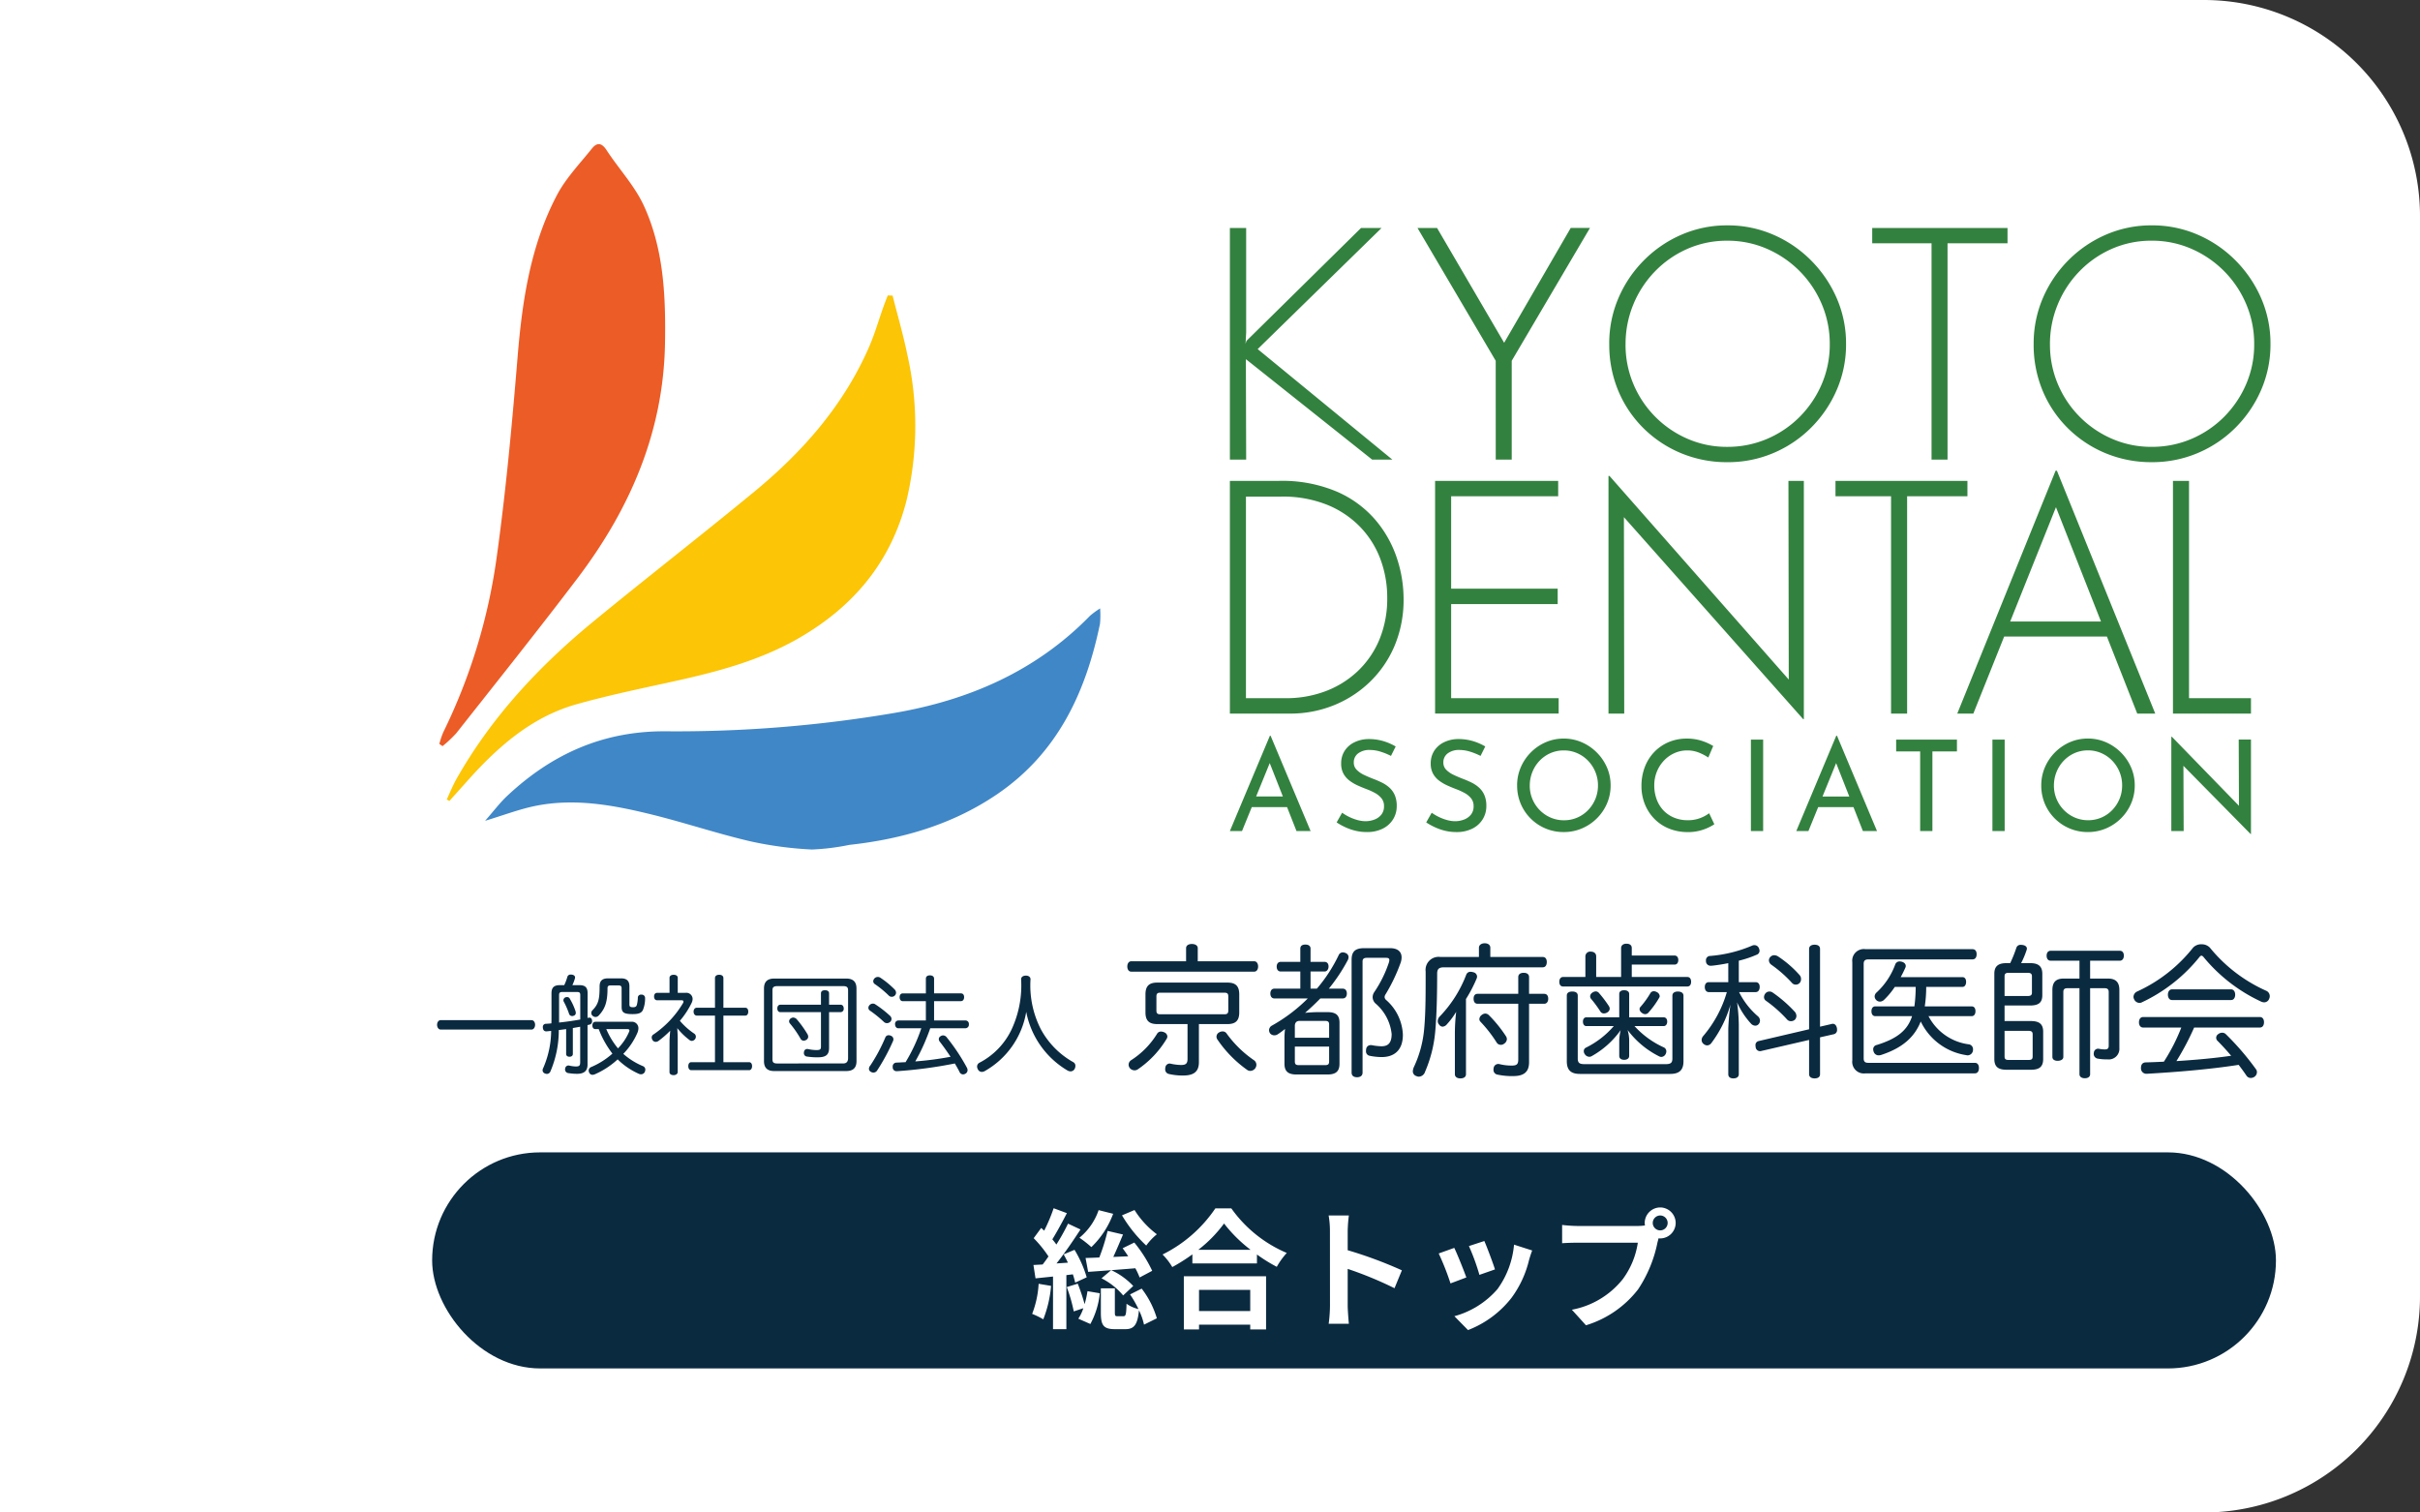 <svg xmlns="http://www.w3.org/2000/svg" width="336" height="210" viewBox="0 0 336 210">
  <rect x="0" y="0" width="336" height="210" fill="#333333" stroke="none"/>
  <g id="グループ_9796" data-name="グループ 9796" transform="translate(-583 -17)">
    <path id="長方形_83" data-name="長方形 83" d="M0,0H306a30,30,0,0,1,30,30V180a30,30,0,0,1-30,30H0a0,0,0,0,1,0,0V0A0,0,0,0,1,0,0Z" transform="translate(583 17)" fill="#fff"/>
    <g id="グループ_4271" data-name="グループ 4271">
      <g id="グループ_168" data-name="グループ 168" transform="translate(-30 -3.012)">
        <g id="グループ_165" data-name="グループ 165" transform="translate(20639.893 22911.008)">
          <g id="グループ_164" data-name="グループ 164" transform="translate(-19856.133 -22859.705)">
            <path id="パス_21" data-name="パス 21" d="M9.04-25.556V-57.869h6.827a19.454,19.454,0,0,1,7.987,1.479A14.839,14.839,0,0,1,29.2-52.5a15.852,15.852,0,0,1,3,5.279,17.907,17.907,0,0,1,.956,5.689,16.472,16.472,0,0,1-1.274,6.622,15.162,15.162,0,0,1-3.482,5.029,15.545,15.545,0,0,1-5.029,3.209,16.075,16.075,0,0,1-5.962,1.115Zm2.23-2.139h5.552a15.427,15.427,0,0,0,5.461-.956,13.264,13.264,0,0,0,4.483-2.776,12.845,12.845,0,0,0,3.027-4.392,14.834,14.834,0,0,0,1.092-5.848,15.179,15.179,0,0,0-.933-5.3,12.917,12.917,0,0,0-2.8-4.483,13.346,13.346,0,0,0-4.6-3.095,16.477,16.477,0,0,0-6.372-1.138H11.27ZM37.531-57.869h17.09v2.139H39.761V-42.9H54.552v2.139H39.761v13.062H54.689v2.139H37.531Zm51.11,33.087L63.154-53.5l.592-.455.046,28.4H61.607v-33h.137L87.23-29.607l-.592.182-.046-28.444h2.139v33.087Zm4.483-33.087h18.319v2.139h-8.374v30.175h-2.23V-55.73H93.124Zm16.908,32.314L123.685-59.28h.182l13.654,33.724h-2.5L123.139-55.729l1.547-.865L112.262-25.556Zm6.6-12.789h14.336l.637,2.094h-15.52Zm23.348-19.525h2.23v30.175h8.6v2.139H139.979Z" transform="translate(-9.039 93.344)" fill="#33813f"/>
            <path id="パス_22" data-name="パス 22" d="M11.3-42.585,11.214-41l.136-.408,15.9-15.67H30.1L12.9-40.261l18.692,15.34H28.787L11.272-38.857l-.012.077L11.3-24.921H9.04V-57.078H11.3Zm34.648,3.946L35.088-57.078h2.717L47.492-40.5l-.77.045,9.641-16.627h2.672L48.172-38.639v13.718H45.952Zm15.761-2.337a15.962,15.962,0,0,1,1.268-6.341,16.769,16.769,0,0,1,3.533-5.254,16.6,16.6,0,0,1,5.24-3.578,15.817,15.817,0,0,1,6.363-1.291,15.845,15.845,0,0,1,6.37,1.293,16.7,16.7,0,0,1,5.254,3.578A17.017,17.017,0,0,1,93.3-47.317a15.752,15.752,0,0,1,1.291,6.354A15.817,15.817,0,0,1,93.3-34.6a16.789,16.789,0,0,1-3.555,5.24A16.439,16.439,0,0,1,84.5-25.827a16.167,16.167,0,0,1-6.386,1.268,16.539,16.539,0,0,1-6.366-1.223,16.246,16.246,0,0,1-5.231-3.442,15.919,15.919,0,0,1-3.533-5.207A16.581,16.581,0,0,1,61.714-40.976Zm2.265.047a14.025,14.025,0,0,0,1.1,5.543,14.278,14.278,0,0,0,3.034,4.529,14.294,14.294,0,0,0,4.5,3.06,13.594,13.594,0,0,0,5.461,1.11,13.938,13.938,0,0,0,5.564-1.11,14.245,14.245,0,0,0,4.523-3.062,14.557,14.557,0,0,0,3.057-4.535,13.876,13.876,0,0,0,1.116-5.564,13.994,13.994,0,0,0-1.11-5.544,14.531,14.531,0,0,0-3.061-4.575,14.529,14.529,0,0,0-4.532-3.1,13.587,13.587,0,0,0-5.518-1.132,13.551,13.551,0,0,0-5.583,1.147,14.19,14.19,0,0,0-4.5,3.148,14.491,14.491,0,0,0-2.988,4.6A14.353,14.353,0,0,0,63.978-40.929ZM98.224-57.078h18.785v2.129H108.68v30.028h-2.219V-54.949H98.224Zm22.414,16.1a15.962,15.962,0,0,1,1.268-6.341,16.769,16.769,0,0,1,3.533-5.254,16.6,16.6,0,0,1,5.24-3.578,15.817,15.817,0,0,1,6.363-1.291,15.845,15.845,0,0,1,6.37,1.293,16.7,16.7,0,0,1,5.254,3.578,17.017,17.017,0,0,1,3.562,5.252,15.752,15.752,0,0,1,1.291,6.354,15.817,15.817,0,0,1-1.291,6.363,16.789,16.789,0,0,1-3.555,5.24,16.44,16.44,0,0,1-5.251,3.533,16.167,16.167,0,0,1-6.386,1.268,16.539,16.539,0,0,1-6.366-1.223,16.246,16.246,0,0,1-5.231-3.442,15.919,15.919,0,0,1-3.533-5.207A16.581,16.581,0,0,1,120.637-40.976Zm2.265.047a14.025,14.025,0,0,0,1.1,5.543,14.278,14.278,0,0,0,3.034,4.529,14.294,14.294,0,0,0,4.5,3.06,13.594,13.594,0,0,0,5.461,1.11,13.938,13.938,0,0,0,5.564-1.11,14.244,14.244,0,0,0,4.523-3.062,14.557,14.557,0,0,0,3.057-4.535,13.876,13.876,0,0,0,1.116-5.564,14,14,0,0,0-1.11-5.544,14.531,14.531,0,0,0-3.061-4.575,14.529,14.529,0,0,0-4.532-3.1,13.587,13.587,0,0,0-5.518-1.132,13.551,13.551,0,0,0-5.583,1.147,14.19,14.19,0,0,0-4.5,3.148,14.492,14.492,0,0,0-2.988,4.6A14.353,14.353,0,0,0,122.9-40.929Z" transform="translate(-9.039 57.44)" fill="#33813f"/>
            <path id="パス_20" data-name="パス 20" d="M.945-9.363,6.5-22.59H6.6L12.152-9.363H10.193L6.039-19.911l1.221-.8L2.631-9.363Zm3.267-4.8H8.92l.571,1.476H3.712Zm19.1-5.63a8.849,8.849,0,0,0-1.418-.58,4.983,4.983,0,0,0-1.506-.246,2.581,2.581,0,0,0-1.634.474,1.534,1.534,0,0,0-.606,1.274,1.392,1.392,0,0,0,.391.992,3.447,3.447,0,0,0,1.019.716q.628.3,1.322.566a12.669,12.669,0,0,1,1.168.505,4.6,4.6,0,0,1,1.045.7,3.029,3.029,0,0,1,.742,1.036,3.731,3.731,0,0,1,.277,1.524,3.449,3.449,0,0,1-.5,1.831,3.51,3.51,0,0,1-1.432,1.3,4.825,4.825,0,0,1-2.231.479,6.64,6.64,0,0,1-1.6-.189,7.635,7.635,0,0,1-1.418-.5,8.765,8.765,0,0,1-1.164-.65l.764-1.344a6.529,6.529,0,0,0,.966.575,6.61,6.61,0,0,0,1.142.435,4.271,4.271,0,0,0,1.151.167,3.454,3.454,0,0,0,1.194-.215,2.258,2.258,0,0,0,.975-.676,1.817,1.817,0,0,0,.386-1.208A1.67,1.67,0,0,0,22-13.9a2.974,2.974,0,0,0-.9-.742,8.812,8.812,0,0,0-1.2-.545q-.6-.228-1.212-.505a5.875,5.875,0,0,1-1.137-.672,3.038,3.038,0,0,1-.839-.97,2.872,2.872,0,0,1-.316-1.4,3.183,3.183,0,0,1,.479-1.757A3.325,3.325,0,0,1,18.2-21.668a4.569,4.569,0,0,1,1.945-.465,7.137,7.137,0,0,1,2.161.3,7.88,7.88,0,0,1,1.66.729Zm12.436,0a8.849,8.849,0,0,0-1.418-.58,4.983,4.983,0,0,0-1.506-.246,2.581,2.581,0,0,0-1.634.474,1.534,1.534,0,0,0-.606,1.274,1.392,1.392,0,0,0,.391.992A3.447,3.447,0,0,0,32-17.167q.628.3,1.322.566a12.67,12.67,0,0,1,1.168.505,4.6,4.6,0,0,1,1.045.7,3.029,3.029,0,0,1,.742,1.036,3.731,3.731,0,0,1,.277,1.524A3.449,3.449,0,0,1,36.05-11a3.51,3.51,0,0,1-1.432,1.3,4.825,4.825,0,0,1-2.231.479,6.64,6.64,0,0,1-1.6-.189,7.635,7.635,0,0,1-1.418-.5,8.764,8.764,0,0,1-1.164-.65l.764-1.344a6.529,6.529,0,0,0,.966.575,6.61,6.61,0,0,0,1.142.435,4.271,4.271,0,0,0,1.151.167,3.454,3.454,0,0,0,1.194-.215,2.258,2.258,0,0,0,.975-.676,1.817,1.817,0,0,0,.386-1.208,1.67,1.67,0,0,0-.347-1.076,2.974,2.974,0,0,0-.9-.742,8.812,8.812,0,0,0-1.2-.545q-.6-.228-1.212-.505a5.874,5.874,0,0,1-1.137-.672,3.038,3.038,0,0,1-.839-.97,2.872,2.872,0,0,1-.316-1.4,3.183,3.183,0,0,1,.479-1.757,3.325,3.325,0,0,1,1.326-1.177,4.569,4.569,0,0,1,1.945-.465,7.137,7.137,0,0,1,2.161.3,7.88,7.88,0,0,1,1.66.729Zm5.076,4.1a6.286,6.286,0,0,1,.5-2.495,6.657,6.657,0,0,1,1.392-2.077,6.57,6.57,0,0,1,2.066-1.418A6.208,6.208,0,0,1,47.3-22.2a6.191,6.191,0,0,1,2.509.514,6.7,6.7,0,0,1,2.077,1.418A6.693,6.693,0,0,1,53.3-18.194a6.2,6.2,0,0,1,.509,2.5,6.254,6.254,0,0,1-.509,2.516,6.545,6.545,0,0,1-1.41,2.066,6.592,6.592,0,0,1-2.077,1.392,6.347,6.347,0,0,1-2.512.5,6.44,6.44,0,0,1-2.517-.492,6.451,6.451,0,0,1-2.064-1.375,6.386,6.386,0,0,1-1.392-2.059A6.449,6.449,0,0,1,40.827-15.7Zm1.757.009a4.81,4.81,0,0,0,.366,1.879,4.836,4.836,0,0,0,1.019,1.537,4.755,4.755,0,0,0,1.514,1.037,4.612,4.612,0,0,0,1.854.373,4.572,4.572,0,0,0,1.847-.373,4.622,4.622,0,0,0,1.5-1.037,4.942,4.942,0,0,0,1.006-1.538,4.83,4.83,0,0,0,.366-1.883,4.856,4.856,0,0,0-.369-1.892,4.951,4.951,0,0,0-1.015-1.55,4.709,4.709,0,0,0-1.507-1.045,4.559,4.559,0,0,0-1.852-.378,4.552,4.552,0,0,0-1.864.38,4.7,4.7,0,0,0-1.5,1.054,4.844,4.844,0,0,0-1,1.556A4.982,4.982,0,0,0,42.584-15.691Zm25.628,5.379a6.665,6.665,0,0,1-.856.474,6.635,6.635,0,0,1-1.278.444,6.391,6.391,0,0,1-1.6.171,6.856,6.856,0,0,1-2.657-.527,5.964,5.964,0,0,1-2.011-1.392,6.2,6.2,0,0,1-1.273-2.029,6.718,6.718,0,0,1-.444-2.446,7.28,7.28,0,0,1,.461-2.626,6.2,6.2,0,0,1,1.309-2.09,5.987,5.987,0,0,1,2-1.379,6.346,6.346,0,0,1,2.521-.492,6.585,6.585,0,0,1,2.073.307,7.524,7.524,0,0,1,1.6.72l-.685,1.6a7.083,7.083,0,0,0-1.278-.672,4.277,4.277,0,0,0-1.656-.312,4.266,4.266,0,0,0-1.752.369,4.565,4.565,0,0,0-1.462,1.032,4.895,4.895,0,0,0-.992,1.546,5.009,5.009,0,0,0-.36,1.91,5.524,5.524,0,0,0,.325,1.915,4.5,4.5,0,0,0,.935,1.541A4.262,4.262,0,0,0,62.6-11.23a4.854,4.854,0,0,0,1.919.364,4.707,4.707,0,0,0,1.726-.294,5.078,5.078,0,0,0,1.243-.672Zm5.076-11.751h1.7v12.7h-1.7Zm6.3,12.7L85.136-22.59h.105L90.793-9.363H88.834L84.68-19.911l1.221-.8L81.272-9.363Zm3.267-4.8H87.56l.571,1.476H82.352Zm10.6-7.9h8.44v1.642H98.486V-9.363h-1.7V-20.421H93.454Zm13.367,0h1.7v12.7h-1.7ZM113.6-15.7a6.286,6.286,0,0,1,.5-2.495,6.657,6.657,0,0,1,1.392-2.077,6.57,6.57,0,0,1,2.066-1.418,6.208,6.208,0,0,1,2.516-.514,6.191,6.191,0,0,1,2.509.514,6.7,6.7,0,0,1,2.077,1.418,6.692,6.692,0,0,1,1.411,2.077,6.2,6.2,0,0,1,.509,2.5,6.254,6.254,0,0,1-.509,2.516,6.545,6.545,0,0,1-1.41,2.066,6.592,6.592,0,0,1-2.077,1.392,6.347,6.347,0,0,1-2.512.5,6.44,6.44,0,0,1-2.517-.492,6.451,6.451,0,0,1-2.064-1.375,6.386,6.386,0,0,1-1.392-2.059A6.449,6.449,0,0,1,113.6-15.7Zm1.757.009a4.81,4.81,0,0,0,.366,1.879,4.836,4.836,0,0,0,1.019,1.537,4.755,4.755,0,0,0,1.514,1.037,4.612,4.612,0,0,0,1.854.373,4.572,4.572,0,0,0,1.847-.373,4.622,4.622,0,0,0,1.5-1.037,4.942,4.942,0,0,0,1.006-1.538,4.83,4.83,0,0,0,.366-1.883,4.856,4.856,0,0,0-.369-1.892,4.951,4.951,0,0,0-1.015-1.55,4.709,4.709,0,0,0-1.507-1.045,4.558,4.558,0,0,0-1.852-.378,4.552,4.552,0,0,0-1.864.38,4.7,4.7,0,0,0-1.5,1.054,4.844,4.844,0,0,0-1,1.556A4.982,4.982,0,0,0,115.358-15.691Zm27.306,6.74-9.819-9.968.492.123.035,9.433h-1.713V-22.449h.079l9.714,9.995-.4-.088-.035-9.521h1.7V-8.95Z" transform="translate(-0.945 93.456)" fill="#33813f"/>
          </g>
          <g id="_レイヤー_1-2" transform="translate(-19965.893 -22870.982)">
            <g id="グループ_1" data-name="グループ 1" transform="translate(0 0)">
              <path id="パス_1" data-name="パス 1" d="M63.39,30.517c.689,2.741,1.488,5.462,2.053,8.231a44.751,44.751,0,0,1-.117,20.243C63.149,67.525,58,73.675,50.476,78.035c-5.5,3.189-11.523,4.759-17.653,6.1-4.449.978-8.913,1.9-13.293,3.134-6.371,1.791-11.1,6.054-15.38,10.876C3.391,99,2.626,99.842,1.862,100.7c-.124-.069-.248-.138-.372-.2.434-.93.813-1.894,1.316-2.79,4.842-8.582,11.441-15.67,19-21.889,7.418-6.1,15.015-11.985,22.426-18.094,6.722-5.538,12.377-11.985,15.9-20.071.806-1.853,1.364-3.816,2.046-5.724.172-.475.365-.944.544-1.419.227,0,.448.014.675.021Z" transform="translate(-0.464 -9.506)" fill="#fcc505"/>
              <path id="パス_2" data-name="パス 2" d="M0,83.278a12.338,12.338,0,0,1,.537-1.591,79.843,79.843,0,0,0,7.4-24.142c1.3-9.285,2.156-18.638,2.927-27.985.647-7.831,1.791-15.518,5.5-22.537C17.6,4.7,19.513,2.719,21.18.632c.7-.882,1.364-.827,2.046.227,1.7,2.61,3.919,4.959,5.193,7.756,2.748,6.013,3.024,12.536,2.914,19.045C31.126,39.954,26.49,50.637,19.2,60.266,13.693,67.525,8,74.64,2.356,81.8A16.994,16.994,0,0,1,.441,83.6C.3,83.5.152,83.395,0,83.291Z" transform="translate(0 -0.016)" fill="#ec5c27"/>
              <path id="パス_3" data-name="パス 3" d="M9.23,123.09c1.185-1.35,2.025-2.473,3.031-3.423,6.2-5.827,13.342-9.064,22.082-9a180.448,180.448,0,0,0,31.635-2.535c10.407-1.77,19.747-5.82,27.248-13.514a11.624,11.624,0,0,1,1.391-1.013,12.926,12.926,0,0,1-.014,2.115c-1.977,9.588-5.917,18-14.32,23.708-6.192,4.2-13.135,6.206-20.491,7.012a32.214,32.214,0,0,1-5.193.641,50.764,50.764,0,0,1-8.6-1.15c-4.532-1.061-8.968-2.548-13.486-3.671-5.4-1.336-10.869-2.369-16.441-1.205-2.163.455-4.257,1.254-6.846,2.039Z" transform="translate(-2.873 -29.145)" fill="#4087c7"/>
            </g>
          </g>
        </g>
        <path id="パス_42645" data-name="パス 42645" d="M13.8-5.04c.315,0,.495-.345.495-.66,0-.33-.18-.645-.495-.645H1.185c-.315,0-.5.315-.5.645,0,.315.18.66.5.66Zm4.695-4.47a.456.456,0,0,0-.27.405.4.4,0,0,0,.045.18A10.926,10.926,0,0,1,19-7.26a.451.451,0,0,0,.435.345.479.479,0,0,0,.21-.045.39.39,0,0,0,.3-.4,1.177,1.177,0,0,0-.03-.21,8.953,8.953,0,0,0-.81-1.77.407.407,0,0,0-.39-.21A.6.6,0,0,0,18.495-9.51Zm3.09-.555c0-.825-.33-1.14-1.14-1.14H19.47a5.714,5.714,0,0,0,.36-.96.255.255,0,0,0,.015-.105c0-.195-.135-.33-.405-.39a.923.923,0,0,0-.2-.015.449.449,0,0,0-.465.315,7.053,7.053,0,0,1-.435,1.155h-.6c-.81,0-1.17.315-1.17,1.14V-6.7c0,.27,0,.54-.015.8-.24.03-.495.045-.735.06a.422.422,0,0,0-.45.465v.075c.03.33.195.51.465.51h.06c.21-.015.42-.045.63-.06a13.162,13.162,0,0,1-1.1,5.145.675.675,0,0,0-.09.315.47.47,0,0,0,.3.435.738.738,0,0,0,.3.075.536.536,0,0,0,.48-.33,14.619,14.619,0,0,0,1.17-5.76l1.02-.135v3.45c0,.255.195.39.465.39s.465-.135.465-.39V-5.25c.345-.06.69-.12,1.02-.18V-.5c0,.45-.12.585-.585.585a4.224,4.224,0,0,1-.915-.12.415.415,0,0,0-.135-.015.462.462,0,0,0-.45.42.415.415,0,0,0-.015.135.5.5,0,0,0,.42.495,7.719,7.719,0,0,0,1.245.105c.945,0,1.455-.375,1.455-1.275v-5.49c.105-.03.21-.045.315-.075a.44.44,0,0,0,.315-.465v-.09c-.03-.255-.15-.405-.375-.405a.563.563,0,0,0-.15.015c-.03.015-.075.015-.105.03Zm-1.02,3.63c-.975.18-1.95.315-2.94.42v-3.84c0-.315.15-.4.435-.4h2.07c.3,0,.435.09.435.4ZM23.13-5.1a13.314,13.314,0,0,0,1.9,3.4A10.678,10.678,0,0,1,22.08.165a.537.537,0,0,0-.345.48.684.684,0,0,0,.09.33.484.484,0,0,0,.45.27.806.806,0,0,0,.315-.075A11.3,11.3,0,0,0,25.755-.9,9.921,9.921,0,0,0,28.71,1.11a.715.715,0,0,0,.3.06.576.576,0,0,0,.51-.315A.946.946,0,0,0,29.6.525a.523.523,0,0,0-.315-.48,9.842,9.842,0,0,1-2.745-1.71,9.7,9.7,0,0,0,1.98-2.97,1.766,1.766,0,0,0,.12-.57.9.9,0,0,0-1.02-.915h-4.95c-.285,0-.42.225-.42.51s.135.51.42.51Zm3.975,0c.195,0,.285.06.285.18a.5.5,0,0,1-.06.225A7.369,7.369,0,0,1,25.8-2.43,10.765,10.765,0,0,1,24.18-5.1ZM26.31-8.16c0,.78.375.975,1.53.975.87,0,1.2-.165,1.41-.54a4.115,4.115,0,0,0,.315-1.7.461.461,0,0,0-.48-.465H29.04a.426.426,0,0,0-.48.4,4.547,4.547,0,0,1-.135,1.02c-.075.24-.21.33-.525.33-.39,0-.51-.075-.51-.39v-2.52c0-.765-.39-1.1-1.185-1.1h-1.77c-.78,0-1.185.315-1.185,1.11,0,1.725-.135,2.46-1,3.33a.512.512,0,0,0-.15.36.493.493,0,0,0,.18.4.638.638,0,0,0,.405.165.633.633,0,0,0,.45-.21c.9-.96,1.215-1.92,1.215-3.795,0-.285.15-.375.4-.375H25.9c.255,0,.405.09.405.375ZM32.955.87c0,.285.27.42.57.42.345,0,.57-.2.57-.42V-3.69c0-.525-.03-1.035-.06-1.545A9.491,9.491,0,0,0,35.715-3.6a.522.522,0,0,0,.33.135.593.593,0,0,0,.465-.255.571.571,0,0,0,.105-.33.506.506,0,0,0-.24-.435,9.671,9.671,0,0,1-1.98-1.77,11.648,11.648,0,0,0,1.635-2.49,1.3,1.3,0,0,0,.135-.54.866.866,0,0,0-.96-.855H34.1v-2.085c0-.27-.225-.42-.57-.42s-.57.165-.57.42v2.085h-1.71c-.285,0-.435.21-.435.51,0,.315.15.525.435.525h3.42c.15,0,.225.075.225.195a.391.391,0,0,1-.045.165,13.769,13.769,0,0,1-4.11,4.38.468.468,0,0,0-.255.42.735.735,0,0,0,.12.375.525.525,0,0,0,.435.24.682.682,0,0,0,.39-.135,12.986,12.986,0,0,0,1.62-1.41c-.03.465-.09,1.005-.09,1.5ZM39.27-6.975V-.51H35.985c-.27,0-.42.225-.42.555s.15.555.42.555H44c.27,0,.42-.24.42-.57,0-.315-.15-.54-.42-.54H40.44V-6.975h3.03c.27,0,.42-.225.42-.555s-.15-.54-.42-.54H40.44v-4.11c0-.3-.225-.465-.585-.465s-.585.165-.585.465v4.11H36.75c-.27,0-.45.225-.45.54s.18.555.45.555Zm14.715-.48V-2.73c0,.4-.045.54-.645.54a5.626,5.626,0,0,1-1.125-.135.415.415,0,0,0-.135-.015.44.44,0,0,0-.45.405.615.615,0,0,0-.015.165.463.463,0,0,0,.435.48,9.289,9.289,0,0,0,1.47.105c1.17,0,1.59-.36,1.59-1.32v-4.95h1.6a.456.456,0,0,0,.435-.51c0-.3-.165-.525-.435-.525h-1.6v-1.575c0-.285-.21-.435-.57-.435s-.555.15-.555.435V-8.49H48.36c-.285,0-.435.225-.435.525,0,.285.15.51.435.51Zm-4.17.855a.5.5,0,0,0-.255.405.492.492,0,0,0,.135.33,13.823,13.823,0,0,1,1.44,2.07.515.515,0,0,0,.45.3A.652.652,0,0,0,51.93-3.6a.51.51,0,0,0,.285-.45.8.8,0,0,0-.075-.3A14.567,14.567,0,0,0,50.6-6.495a.672.672,0,0,0-.465-.21A.528.528,0,0,0,49.815-6.6Zm9.1-4.14c0-.945-.48-1.38-1.425-1.38h-9.99c-.945,0-1.425.435-1.425,1.38V-.66c0,.945.48,1.38,1.425,1.38h9.99C58.44.72,58.92.285,58.92-.66ZM47.925-.33c-.51,0-.675-.15-.675-.585v-9.57c0-.42.165-.585.675-.585h9.15c.51,0,.675.165.675.585v9.4c0,.435-.165.75-.675.75ZM69.69-6.3V-8.985h3.72c.285,0,.45-.225.45-.555s-.165-.525-.45-.525H69.69V-12.1c0-.3-.225-.465-.585-.465-.345,0-.555.165-.555.465v2.04H65.34c-.27,0-.435.21-.435.525s.165.555.435.555h3.21V-6.3H64.725a.464.464,0,0,0-.45.525c0,.315.18.555.45.555H67.92A23.152,23.152,0,0,1,65.73-.51c-.42.015-.855.045-1.275.06a.522.522,0,0,0-.51.57V.2a.526.526,0,0,0,.57.54h.045A62.082,62.082,0,0,0,72.57-.33c.24.4.465.795.645,1.155a.541.541,0,0,0,.5.36.63.63,0,0,0,.315-.09A.561.561,0,0,0,74.34.6a.788.788,0,0,0-.09-.345A27.445,27.445,0,0,0,71.445-3.96a.644.644,0,0,0-.5-.27.571.571,0,0,0-.33.105.468.468,0,0,0-.27.42.594.594,0,0,0,.135.345c.465.6,1,1.35,1.5,2.1a44.768,44.768,0,0,1-4.9.645,26.946,26.946,0,0,0,1.275-2.55c.285-.675.57-1.365.8-2.055h4.9a.493.493,0,0,0,.465-.555.467.467,0,0,0-.465-.525Zm-7.485-5.955a.63.63,0,0,0-.315-.09.641.641,0,0,0-.495.225.573.573,0,0,0-.15.375.469.469,0,0,0,.195.375,14.217,14.217,0,0,1,1.95,1.6.568.568,0,0,0,.42.18.577.577,0,0,0,.435-.18.545.545,0,0,0,.165-.39.666.666,0,0,0-.2-.45A12.242,12.242,0,0,0,62.205-12.255Zm-.69,3.7a.63.63,0,0,0-.315-.09.656.656,0,0,0-.495.24.528.528,0,0,0-.135.345.448.448,0,0,0,.195.375,16.746,16.746,0,0,1,1.98,1.605.591.591,0,0,0,.405.15.658.658,0,0,0,.465-.195.545.545,0,0,0,.165-.39.593.593,0,0,0-.225-.45A15.159,15.159,0,0,0,61.515-8.55Zm2.16,4.365a.7.7,0,0,0-.285-.06.475.475,0,0,0-.465.3,23.408,23.408,0,0,1-2.085,3.9.73.73,0,0,0-.195.465.492.492,0,0,0,.24.4.743.743,0,0,0,.39.12.622.622,0,0,0,.495-.27A27.738,27.738,0,0,0,64-3.465a.6.6,0,0,0,.045-.225A.523.523,0,0,0,63.675-4.185ZM82.485-7.5A12.1,12.1,0,0,0,88.215.645a.894.894,0,0,0,.42.12A.642.642,0,0,0,89.19.45a.894.894,0,0,0,.12-.42A.564.564,0,0,0,89.04-.5a11.491,11.491,0,0,1-4.56-4.65,13.341,13.341,0,0,1-1.4-6.87c0-.33-.285-.51-.63-.51-.39,0-.675.18-.675.51A14.432,14.432,0,0,1,80.43-5.01,10.083,10.083,0,0,1,76.02-.45a.612.612,0,0,0-.36.555.834.834,0,0,0,.12.39.6.6,0,0,0,.555.345.839.839,0,0,0,.4-.12A11.639,11.639,0,0,0,82.485-7.5ZM106.3-14.52v-1.82c0-.38-.36-.58-.82-.58s-.8.2-.8.58v1.82h-7.62c-.34,0-.54.32-.54.72,0,.42.2.72.54.72h17.08c.34,0,.54-.32.54-.72s-.2-.72-.54-.72Zm-1.42,8.72V-.96c0,.64-.24.84-.9.84a7.272,7.272,0,0,1-1.44-.18.39.39,0,0,0-.16-.02.612.612,0,0,0-.58.56.821.821,0,0,0-.02.22.64.64,0,0,0,.48.66,8.233,8.233,0,0,0,2.02.22c1.48,0,2.18-.54,2.18-1.86V-5.8h3.96c1.12,0,1.64-.46,1.64-1.62v-2.5c0-1.18-.52-1.64-1.64-1.64h-9.74c-1.12,0-1.64.46-1.64,1.64v2.5c0,1.16.52,1.62,1.64,1.62Zm-3.76-1.36c-.38,0-.56-.1-.56-.52V-9.64c0-.42.18-.52.56-.52h8.86c.38,0,.56.1.56.52v1.96c0,.42-.18.52-.56.52Zm8.14,2.52a.682.682,0,0,0-.36.6.674.674,0,0,0,.1.34,16.551,16.551,0,0,0,4.16,4.26.72.72,0,0,0,.44.14.894.894,0,0,0,.68-.36.862.862,0,0,0,.16-.48.777.777,0,0,0-.36-.66,15.439,15.439,0,0,1-3.78-3.7.648.648,0,0,0-.56-.28A.885.885,0,0,0,109.261-4.64Zm-7.58,0a1.051,1.051,0,0,0-.46-.12.621.621,0,0,0-.54.26,11.525,11.525,0,0,1-3.64,3.72.763.763,0,0,0-.34.62.8.8,0,0,0,.16.46.844.844,0,0,0,.66.32.778.778,0,0,0,.46-.14,13.554,13.554,0,0,0,3.98-4.2.645.645,0,0,0,.12-.36A.656.656,0,0,0,101.681-4.64Zm19.9-4.72a22.7,22.7,0,0,1-5,3.78.733.733,0,0,0-.38.62.84.84,0,0,0,.12.42.761.761,0,0,0,.64.3.9.9,0,0,0,.38-.1c.38-.24.72-.5,1.08-.78a10.958,10.958,0,0,0-.08,1.1V-.3c0,1.06.5,1.5,1.68,1.5h4.28c1.18,0,1.68-.44,1.68-1.5V-6c0-1.04-.5-1.46-1.68-1.46h-1.18c-.62,0-1.3.04-1.92.1.74-.64,1.44-1.3,2.12-2h3.1c.38,0,.58-.28.58-.68s-.2-.68-.58-.68H124.5a24.508,24.508,0,0,0,2.64-3.98,1.068,1.068,0,0,0,.1-.4.621.621,0,0,0-.4-.56,1.068,1.068,0,0,0-.4-.1.638.638,0,0,0-.58.4,21.246,21.246,0,0,1-3.02,4.64h-.88V-13.1h1.94c.34,0,.56-.3.56-.7,0-.36-.18-.64-.56-.64h-1.94v-1.84c0-.36-.26-.56-.72-.56s-.7.2-.7.56v1.84h-2.72c-.36,0-.56.28-.56.66,0,.4.2.68.56.68h2.72v2.38h-3.6c-.36,0-.56.28-.56.68s.2.68.56.68Zm-1.8,5.46V-5.54c0-.48.26-.7.64-.7h3.56c.38,0,.56.1.56.5V-3.9Zm0,1.22h4.76V-.6c0,.4-.18.5-.56.5h-3.64c-.38,0-.56-.1-.56-.5ZM132.421-15c.34,0,.48.08.48.32a1.665,1.665,0,0,1-.04.26,16.665,16.665,0,0,1-2.04,4.16,1.29,1.29,0,0,0-.24.72,1.227,1.227,0,0,0,.4.88,6.46,6.46,0,0,1,2.24,4.24c0,1.38-.62,1.7-1.42,1.7a7.883,7.883,0,0,1-1.38-.16h-.1a.621.621,0,0,0-.64.56.974.974,0,0,0-.02.24.622.622,0,0,0,.5.68,8.481,8.481,0,0,0,1.68.18c1.62,0,2.94-.84,2.94-3.1a6.774,6.774,0,0,0-2.32-4.82.584.584,0,0,1-.22-.42.741.741,0,0,1,.14-.38,24.186,24.186,0,0,0,2.08-4.36,2.279,2.279,0,0,0,.14-.76c0-.8-.56-1.28-1.6-1.28h-3.6c-1.2,0-1.74.44-1.74,1.6V.94c0,.42.28.64.76.64.46,0,.76-.22.76-.64V-14.5c0-.38.22-.5.6-.5ZM152.3-8.62h2.1c.36,0,.56-.3.56-.7,0-.42-.2-.68-.56-.68h-2.1v-2.32c0-.4-.3-.6-.74-.6-.46,0-.76.2-.76.6V-10h-5.64c-.38,0-.56.26-.56.68s.18.7.56.7h5.64V-.88c0,.66-.22.84-.9.84a6.834,6.834,0,0,1-1.7-.2.5.5,0,0,0-.16-.02.645.645,0,0,0-.66.58.82.82,0,0,0-.02.22.658.658,0,0,0,.58.68,9.445,9.445,0,0,0,2.16.2c1.44,0,2.2-.54,2.2-1.92ZM142,1.16c0,.38.32.58.76.58.48,0,.78-.2.78-.58V-9.28a19.147,19.147,0,0,0,1.48-2.84.706.706,0,0,0,.06-.28.632.632,0,0,0-.54-.6,1.109,1.109,0,0,0-.34-.06.616.616,0,0,0-.62.4,17.208,17.208,0,0,1-3.64,5.76.975.975,0,0,0-.32.68.694.694,0,0,0,.2.5.616.616,0,0,0,.48.28.854.854,0,0,0,.6-.34,10.638,10.638,0,0,0,1.28-1.72A25.811,25.811,0,0,0,142-4.48Zm4.92-16.28V-16.4c0-.38-.3-.62-.78-.62-.46,0-.8.24-.8.62v1.28h-5.36a1.813,1.813,0,0,0-2.04,2.02c0,2.6.02,5.56-.2,7.92a15.646,15.646,0,0,1-1.42,5.32,1.67,1.67,0,0,0-.16.62.688.688,0,0,0,.5.66.784.784,0,0,0,.36.08.946.946,0,0,0,.84-.68,18.1,18.1,0,0,0,1.4-5.46c.22-2.3.28-5.44.28-8.16,0-.64.24-.88.94-.88h13.7c.42,0,.58-.34.58-.74,0-.38-.16-.7-.58-.7Zm-1.2,8.06a.749.749,0,0,0-.32.56.5.5,0,0,0,.16.38,18.51,18.51,0,0,1,2.24,2.88.671.671,0,0,0,.58.32.681.681,0,0,0,.46-.16.791.791,0,0,0,.38-.64.762.762,0,0,0-.12-.38,17.931,17.931,0,0,0-2.36-2.92.738.738,0,0,0-.52-.24A.8.8,0,0,0,145.721-7.06Zm20.84-5.28v-1.72h5.94c.34,0,.52-.26.52-.64,0-.34-.18-.62-.52-.62h-5.94v-1.04c0-.36-.24-.6-.74-.6-.46,0-.74.24-.74.62v4h-3.46V-15.2c0-.4-.28-.66-.76-.66a.664.664,0,0,0-.74.66v2.86h-3.1c-.34,0-.52.3-.52.66,0,.4.18.66.52.66h17.26c.34,0,.52-.26.52-.66,0-.38-.18-.66-.52-.66Zm-.36,5.6V-9.98c0-.34-.28-.52-.7-.52s-.68.18-.68.52v3.24h-4.56c-.32,0-.48.26-.48.6s.16.62.48.62h3.8a12.213,12.213,0,0,1-3.88,3,.517.517,0,0,0-.28.48.664.664,0,0,0,.14.42.757.757,0,0,0,.62.36.633.633,0,0,0,.32-.08,12.3,12.3,0,0,0,4.04-3.62,7.154,7.154,0,0,0-.2,1.4v2.18c0,.34.26.54.68.54s.7-.2.7-.54V-3.56a5.156,5.156,0,0,0-.22-1.42,12.386,12.386,0,0,0,4.38,3.66.686.686,0,0,0,.32.08.688.688,0,0,0,.56-.36.84.84,0,0,0,.12-.42.611.611,0,0,0-.34-.54,12.385,12.385,0,0,1-4.08-2.96h4.04c.32,0,.5-.28.5-.62,0-.36-.18-.6-.5-.6Zm2.68-.66a12.263,12.263,0,0,0,1.5-2.08.386.386,0,0,0,.06-.2.68.68,0,0,0-.4-.56.84.84,0,0,0-.42-.12.535.535,0,0,0-.46.24,12.133,12.133,0,0,1-1.38,1.92.458.458,0,0,0-.14.32.645.645,0,0,0,.3.5.718.718,0,0,0,.48.2A.592.592,0,0,0,168.881-7.4Zm-5.5-.9a16.348,16.348,0,0,0-1.36-1.8.619.619,0,0,0-.46-.24.9.9,0,0,0-.48.18.622.622,0,0,0-.3.5.63.63,0,0,0,.2.44,16.38,16.38,0,0,1,1.24,1.7.546.546,0,0,0,.48.24.87.87,0,0,0,.46-.14.647.647,0,0,0,.34-.52A.759.759,0,0,0,163.381-8.3Zm8.52,9.42c1.24,0,1.84-.52,1.84-1.76v-9.1c0-.38-.32-.58-.78-.58s-.76.2-.76.58v8.72c0,.58-.22.78-.9.78h-11.34c-.68,0-.9-.2-.9-.78V-9.76c0-.38-.3-.56-.76-.56s-.76.18-.76.56V-.64c0,1.24.58,1.76,1.82,1.76Zm7.86-11.36a16.464,16.464,0,0,1-3.28,6.1.85.85,0,0,0-.22.54.7.7,0,0,0,.3.58.792.792,0,0,0,.46.18.756.756,0,0,0,.6-.34,16.363,16.363,0,0,0,2.64-5.32,32.233,32.233,0,0,0-.3,3.36v6.3c0,.38.26.58.7.58.46,0,.76-.2.76-.58v-6.9a24.71,24.71,0,0,0-.24-3.08,10.842,10.842,0,0,0,1.92,2.94.829.829,0,0,0,.6.3.6.6,0,0,0,.48-.22.717.717,0,0,0,.18-.48.787.787,0,0,0-.26-.58,10.687,10.687,0,0,1-2.64-3.38h2.3c.36,0,.56-.3.56-.72,0-.4-.2-.66-.56-.66h-2.34V-14.6a14.771,14.771,0,0,0,2.46-.82.587.587,0,0,0,.42-.56.978.978,0,0,0-.1-.38.659.659,0,0,0-.62-.4.762.762,0,0,0-.34.08,18.549,18.549,0,0,1-5.8,1.42.583.583,0,0,0-.58.64v.1a.635.635,0,0,0,.68.62h.1c.76-.08,1.54-.2,2.32-.36v2.64h-2.7c-.36,0-.56.26-.56.68,0,.4.2.7.56.7Zm12.94,4.8v-10.8c0-.38-.28-.58-.76-.58-.44,0-.76.2-.76.58V-5.08l-7.02,1.64a.56.56,0,0,0-.42.62.68.68,0,0,0,.02.2.607.607,0,0,0,.6.58.44.44,0,0,0,.16-.02l6.66-1.54V1.16c0,.38.32.58.76.58.48,0,.76-.2.76-.58V-3.96l1.94-.44a.578.578,0,0,0,.42-.62.974.974,0,0,0-.02-.24c-.08-.36-.28-.58-.56-.58a.34.34,0,0,0-.14.02Zm-5.84-9.76a.991.991,0,0,0-.52-.16.714.714,0,0,0-.54.24.682.682,0,0,0-.2.48.786.786,0,0,0,.34.6,17.347,17.347,0,0,1,2.86,2.52.685.685,0,0,0,.54.24.714.714,0,0,0,.54-.24.783.783,0,0,0,.18-.52.8.8,0,0,0-.18-.54A14.963,14.963,0,0,0,186.861-15.2Zm-.74,5.02a.72.72,0,0,0-.44-.14.709.709,0,0,0-.56.26.842.842,0,0,0-.2.52.6.6,0,0,0,.24.48,18.059,18.059,0,0,1,2.96,2.62.714.714,0,0,0,.54.24.824.824,0,0,0,.54-.2.773.773,0,0,0,.22-.54.947.947,0,0,0-.2-.54A18.518,18.518,0,0,0,186.121-10.18Zm27.62,3.28c.36,0,.54-.3.54-.68,0-.42-.18-.68-.54-.68h-6.5a17.526,17.526,0,0,0,.2-2.7h5.02c.34,0,.52-.3.52-.7s-.18-.66-.52-.66H203.9c.24-.44.46-.88.64-1.3a.533.533,0,0,0,.06-.24c0-.28-.2-.5-.56-.6a1.569,1.569,0,0,0-.28-.04.641.641,0,0,0-.62.42,9.914,9.914,0,0,1-2.6,3.9.77.77,0,0,0-.26.54.754.754,0,0,0,.22.5.712.712,0,0,0,.52.22.85.85,0,0,0,.54-.22,10.626,10.626,0,0,0,1.52-1.82h2.9a20.408,20.408,0,0,1-.18,2.7h-5.42c-.36,0-.54.28-.54.68s.18.68.54.68h5.1c-.62,1.92-2,3.1-4.9,4a.594.594,0,0,0-.5.6,1,1,0,0,0,.06.32.719.719,0,0,0,.7.52,1.544,1.544,0,0,0,.3-.04c3.02-.98,4.68-2.5,5.54-4.66a8.415,8.415,0,0,0,6.36,4.68.34.34,0,0,0,.14.02.761.761,0,0,0,.74-.6.68.68,0,0,0,.02-.2.685.685,0,0,0-.52-.72,7.373,7.373,0,0,1-5.66-3.92Zm.46,7.94c.36,0,.56-.28.56-.74,0-.44-.2-.72-.56-.72H199.4c-.42,0-.64-.14-.64-.6V-14.18c0-.44.22-.6.64-.6h14.46c.38,0,.58-.28.58-.72s-.2-.7-.58-.7h-14.84a1.611,1.611,0,0,0-1.84,1.8V-.76a1.611,1.611,0,0,0,1.84,1.8Zm6.42-15.3a12.225,12.225,0,0,0,.76-1.82.592.592,0,0,0,.04-.2c0-.24-.2-.44-.58-.5a1.23,1.23,0,0,0-.26-.02.592.592,0,0,0-.62.4,17.707,17.707,0,0,1-.86,2.14h-.56c-1.12,0-1.64.46-1.64,1.46V-.96c0,1.08.52,1.5,1.7,1.5h3.38c1.18,0,1.7-.42,1.7-1.5V-4.74c0-1.04-.52-1.48-1.7-1.48h-3.66V-8.38h3.54c1.18,0,1.7-.4,1.7-1.42v-3c0-1.02-.56-1.46-1.64-1.46Zm-2.3,4.56v-2.74c0-.36.18-.48.56-.48h2.66c.38,0,.58.12.58.48v2.28c0,.36-.2.46-.58.46Zm0,4.84h3.34c.38,0,.56.12.56.48V-1.3c0,.38-.18.48-.56.48h-2.78c-.38,0-.56-.1-.56-.48Zm11.88-7.26V-14.6h4.12c.36,0,.56-.3.56-.7,0-.42-.2-.68-.56-.68h-9.6c-.36,0-.56.28-.56.68,0,.42.2.7.56.7h4v2.48h-2.18c-1.06,0-1.58.46-1.58,1.6v9.28c0,.38.34.54.72.54.4,0,.8-.16.8-.54v-9.02c0-.4.2-.52.56-.52h1.68V1.16c0,.36.32.56.74.56.44,0,.74-.2.74-.56V-10.78h2.02c.34,0,.56.12.56.52v7.48c0,.36-.16.5-.54.5a4.674,4.674,0,0,1-.78-.08.34.34,0,0,0-.14-.02.584.584,0,0,0-.6.54.554.554,0,0,0-.02.18.661.661,0,0,0,.58.66,6.687,6.687,0,0,0,1.32.1,1.475,1.475,0,0,0,1.66-1.58v-8.04c0-1.14-.54-1.6-1.6-1.6Zm23.56,6.8c.38,0,.58-.3.58-.74,0-.42-.2-.72-.58-.72h-16.2c-.36,0-.58.3-.58.74,0,.42.22.72.58.72h5.3a26.457,26.457,0,0,1-2.42,4.74c-.84.04-1.7.08-2.54.1-.42.02-.64.3-.64.76V.34a.746.746,0,0,0,.76.76h.04c4.22-.24,8.8-.62,12.76-1.24.4.52.78,1.04,1.1,1.52a.713.713,0,0,0,.6.3.909.909,0,0,0,.52-.18.8.8,0,0,0,.32-.62.664.664,0,0,0-.14-.42,37.332,37.332,0,0,0-4.16-4.84.7.7,0,0,0-.54-.22.863.863,0,0,0-.54.2.6.6,0,0,0-.28.5.61.61,0,0,0,.18.42c.62.62,1.28,1.34,1.9,2.08-2.52.36-5.06.58-7.6.74a36.985,36.985,0,0,0,2.46-4.66Zm-9.26-11.1a21.01,21.01,0,0,1-7.78,6.1.849.849,0,0,0-.5.74.815.815,0,0,0,.1.36.832.832,0,0,0,.72.48.707.707,0,0,0,.34-.08,22.463,22.463,0,0,0,8.04-6.34.381.381,0,0,1,.24-.14c.08,0,.16.06.26.16a22.743,22.743,0,0,0,7.94,6.18,1.071,1.071,0,0,0,.52.14.738.738,0,0,0,.68-.5.784.784,0,0,0,.08-.36.816.816,0,0,0-.48-.74,21.221,21.221,0,0,1-7.84-6,1.567,1.567,0,0,0-1.16-.46A1.535,1.535,0,0,0,244.5-16.42Zm-2.94,5.8c-.36,0-.56.34-.56.74s.2.74.56.74h8.22c.36,0,.56-.34.56-.74s-.2-.74-.56-.74Z" transform="translate(673 168)" fill="#0a2a40"/>
      </g>
      <g id="グループ_4270" data-name="グループ 4270">
        <rect id="長方形_454" data-name="長方形 454" width="256" height="30" rx="15" transform="translate(643 177)" fill="#0a2a40"/>
        <path id="パス_42646" data-name="パス 42646" d="M-32.22-14.256a19.025,19.025,0,0,0,3.366,4.194,8.109,8.109,0,0,1,1.476-1.566,12.587,12.587,0,0,1-3.1-3.366Zm4.194,7.7a18.581,18.581,0,0,0-2.484-3.924l-1.62.792c.252.342.522.72.774,1.116l-2.07.09c.45-.972.918-2.088,1.35-3.114l-2.142-.5a27.964,27.964,0,0,1-1.152,3.69c-.7.036-1.35.054-1.908.072l.36,1.926c1.8-.126,4.212-.306,6.552-.5a9.582,9.582,0,0,1,.594,1.278Zm-7.038,1.044a9.461,9.461,0,0,1,3.006,2.376l1.4-1.314a9.911,9.911,0,0,0-3.06-2.2Zm-.4-9.468a8.5,8.5,0,0,1-2.664,3.834,15.057,15.057,0,0,1,1.656,1.3,12.315,12.315,0,0,0,3.024-4.626ZM-43.794-4.752a13.527,13.527,0,0,1-.9,4.176A11.208,11.208,0,0,1-43.146.18a16.489,16.489,0,0,0,1.08-4.644Zm4.752-1.314a10.583,10.583,0,0,1,.324,1.152l1.6-.738a15.951,15.951,0,0,0-1.692-3.816l-1.512.63c.2.36.4.738.594,1.152l-1.584.108c1.134-1.422,2.34-3.2,3.33-4.716l-1.728-.81a28.873,28.873,0,0,1-1.62,2.9c-.162-.234-.36-.486-.558-.72.63-1.026,1.386-2.412,2.016-3.636l-1.836-.684a23.6,23.6,0,0,1-1.314,3.114c-.144-.126-.27-.252-.414-.378l-1.044,1.422A16.476,16.476,0,0,1-42.426-8.55c-.27.4-.54.774-.81,1.116l-1.278.072.288,1.854,2.43-.252V1.548h1.854V-5.958ZM-39.888-4.3a21.443,21.443,0,0,1,.972,3.384l1.332-.45a5.791,5.791,0,0,1-.7,1.458l1.674.738A11.4,11.4,0,0,0-35.3-3.438l-1.71-.288a13.487,13.487,0,0,1-.4,1.8,26.389,26.389,0,0,0-.954-2.844ZM-31.1-3.276a14.957,14.957,0,0,1,1.17,2.034A4.826,4.826,0,0,1-31.59-1.98c-.036,1.53-.108,1.728-.432,1.728h-.828c-.306,0-.36-.054-.36-.54v-3.33h-1.944V-.774c0,1.746.324,2.322,1.962,2.322h1.422c1.188,0,1.71-.54,1.908-2.628a8.92,8.92,0,0,1,.7,2l1.782-.882a12.627,12.627,0,0,0-2.106-4.122Zm16.686-.63V-.972h-7.11V-3.906Zm-9.216,5.49h2.106V.918h7.11v.666h2.2V-5.8H-23.634Zm2-11.052a18.392,18.392,0,0,0,3.582-3.654,19.718,19.718,0,0,0,3.69,3.654Zm2.376-5.76A19.056,19.056,0,0,1-26.586-8.82a8.741,8.741,0,0,1,1.35,1.746,25.079,25.079,0,0,0,2.79-1.764v1.26h8.964V-8.82a21.591,21.591,0,0,0,2.754,1.71A10.463,10.463,0,0,1-9.342-9.036a18.082,18.082,0,0,1-7.7-6.192Zm15.912,13.5a19.77,19.77,0,0,1-.18,2.52H-.72c-.072-.738-.162-2-.162-2.52V-6.822a51.991,51.991,0,0,1,6.5,2.682L6.642-6.624A58.789,58.789,0,0,0-.882-9.414v-2.664a19.57,19.57,0,0,1,.162-2.16H-3.528a12.5,12.5,0,0,1,.18,2.16ZM18.09-10.692l-2.142.7a29.981,29.981,0,0,1,1.458,4l2.16-.756C19.314-7.578,18.432-9.918,18.09-10.692Zm6.642,1.314-2.52-.81a12.311,12.311,0,0,1-2.3,6.174A12.112,12.112,0,0,1,13.932-.252l1.89,1.926a14.057,14.057,0,0,0,6.03-4.464A14.514,14.514,0,0,0,24.3-8.064C24.408-8.424,24.516-8.8,24.732-9.378Zm-10.818-.36-2.16.774a36.357,36.357,0,0,1,1.638,4.158l2.2-.828C15.228-6.642,14.364-8.82,13.914-9.738Zm27.558-3.456a1.045,1.045,0,0,1,1.044-1.044,1.041,1.041,0,0,1,1.026,1.044,1.037,1.037,0,0,1-1.026,1.026A1.041,1.041,0,0,1,41.472-13.194Zm-1.116,0a1.994,1.994,0,0,0,.036.342,7.767,7.767,0,0,1-1.026.072H31.032a20.042,20.042,0,0,1-2.142-.144v2.538c.45-.036,1.314-.072,2.142-.072H39.4A11.311,11.311,0,0,1,37.3-5.382a11.8,11.8,0,0,1-7.056,4.23L32.2,1.008a14.457,14.457,0,0,0,7.236-4.986,18.17,18.17,0,0,0,2.7-6.552c.054-.162.09-.342.144-.54a1.026,1.026,0,0,0,.234.018,2.159,2.159,0,0,0,2.142-2.142,2.163,2.163,0,0,0-2.142-2.16A2.166,2.166,0,0,0,40.356-13.194Z" transform="translate(771 200)" fill="#fff"/>
      </g>
    </g>
  </g>
</svg>
